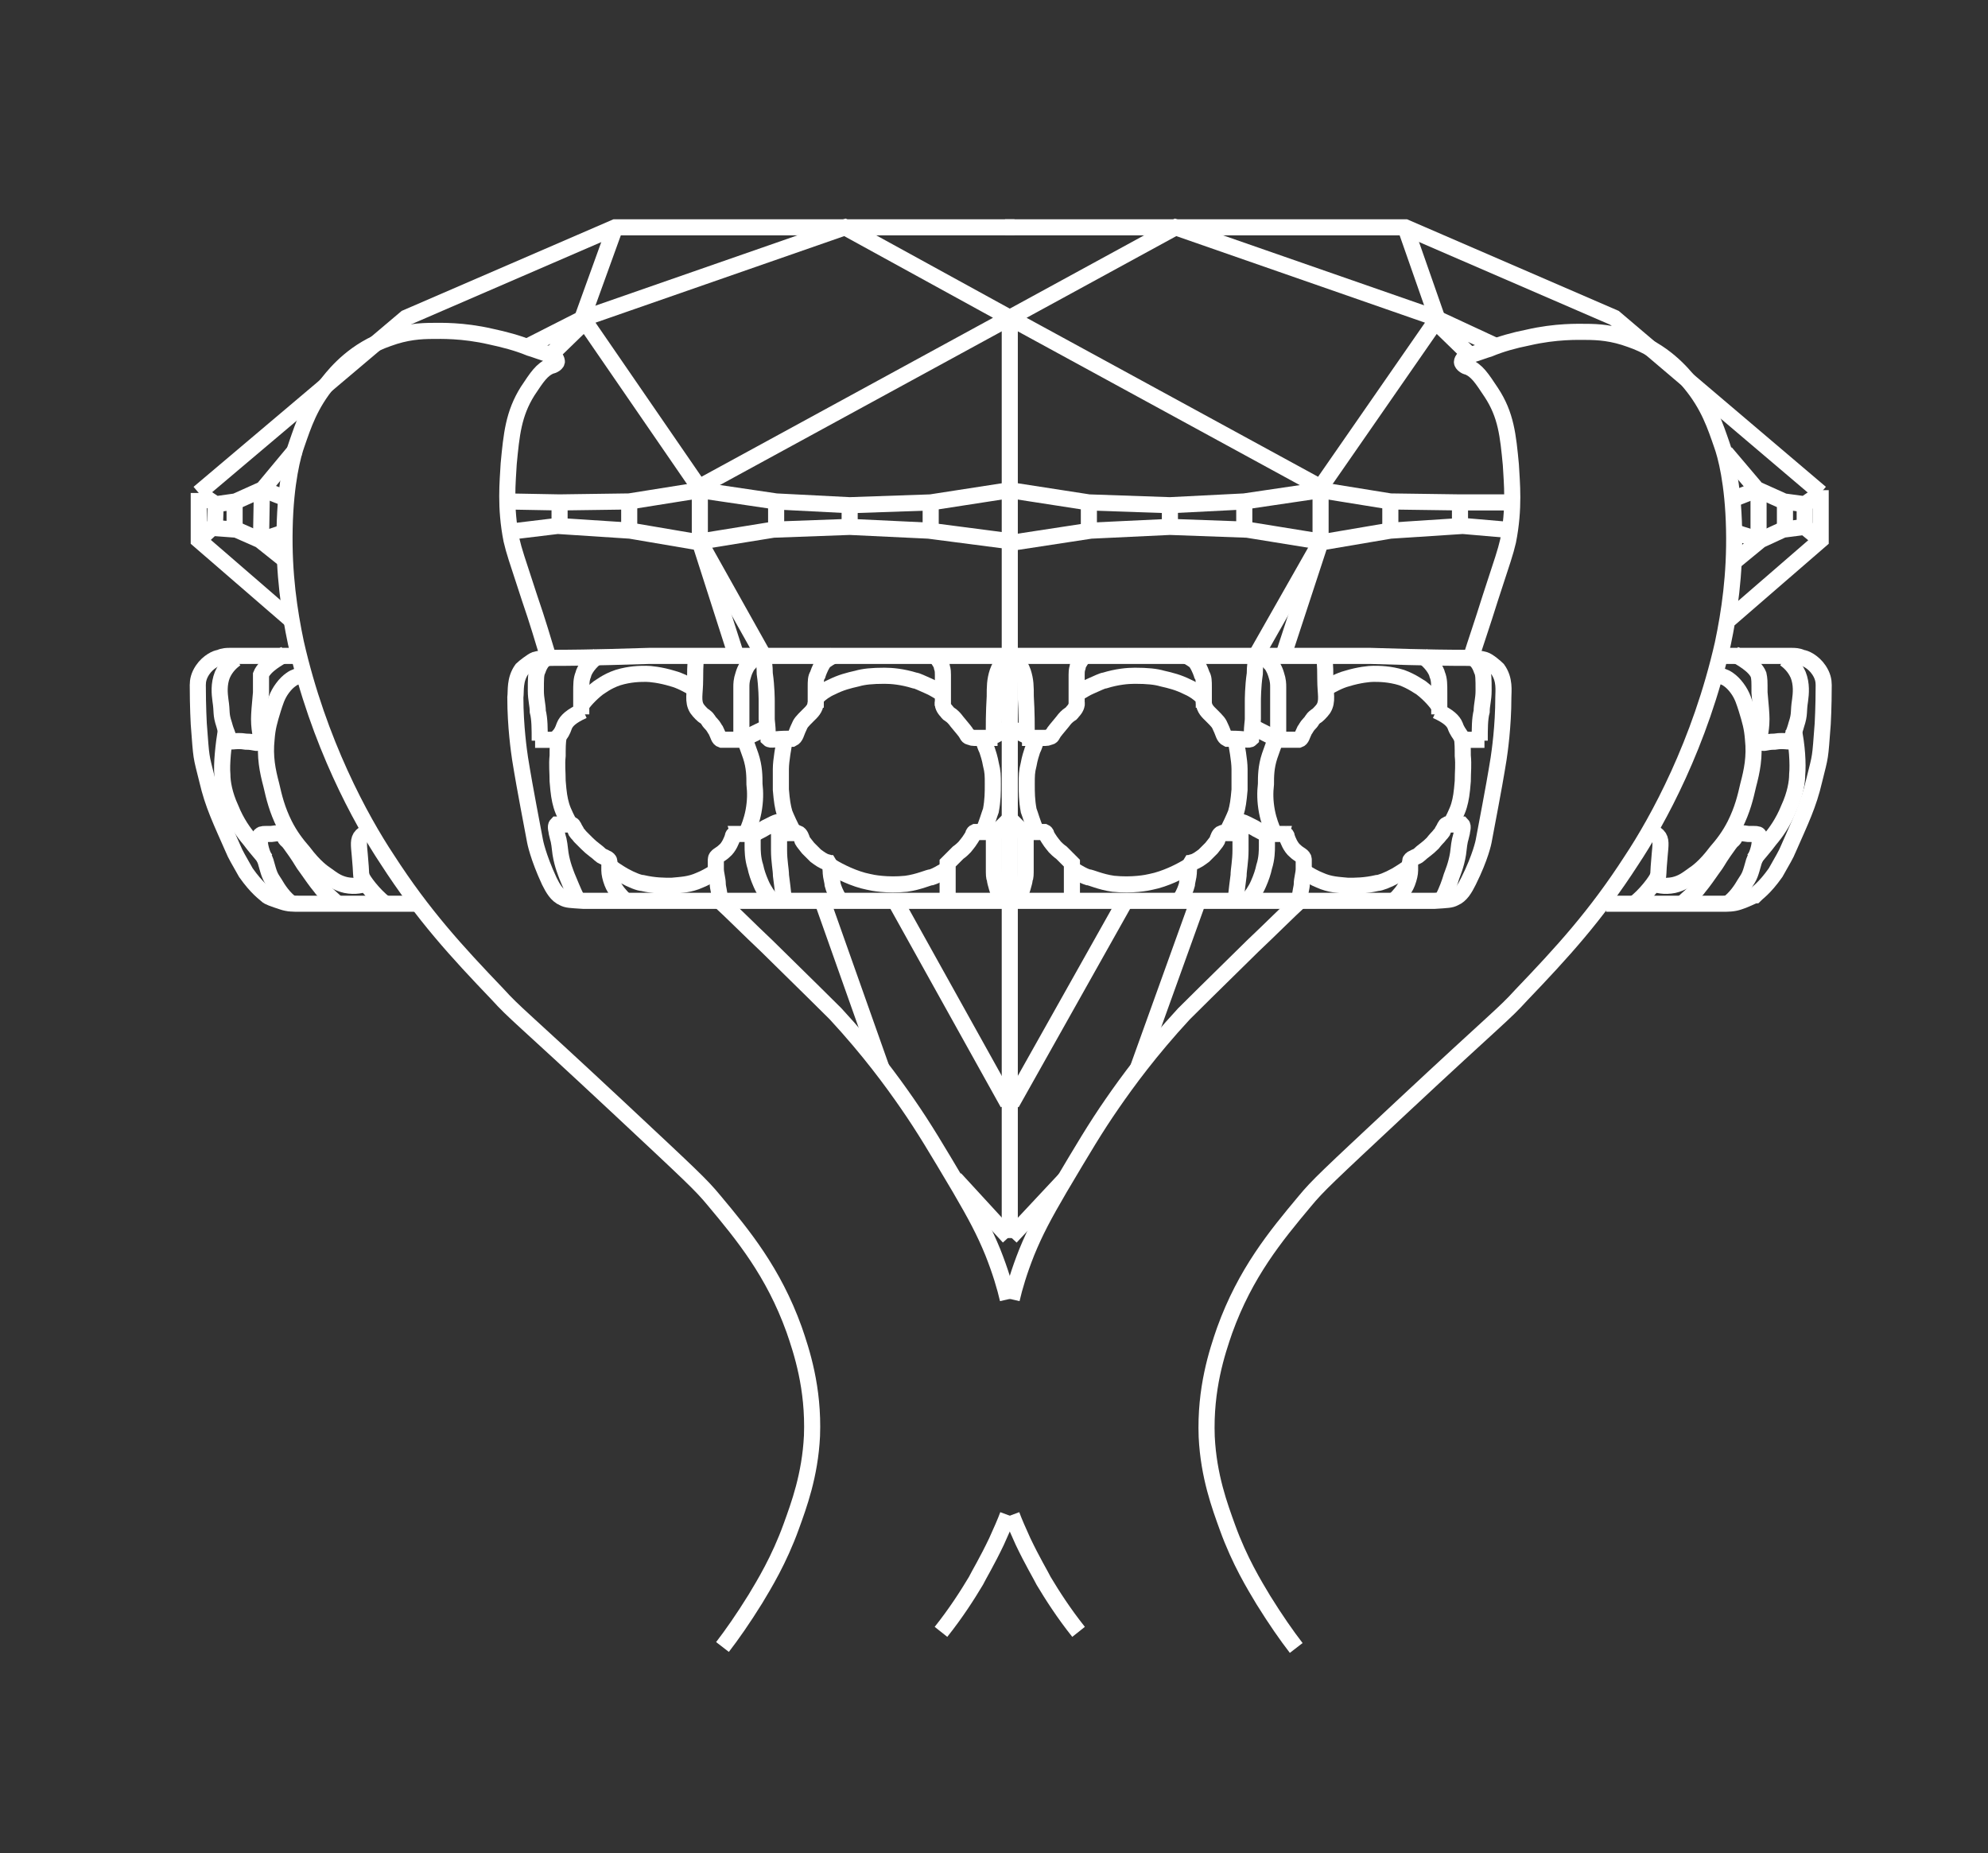 <?xml version="1.0" encoding="UTF-8"?>
<svg xmlns="http://www.w3.org/2000/svg" id="Layer_1" viewBox="0 0 185.24 172.67">
  <rect x="0" y="0" width="185.24" height="172.67" fill="#333333" stroke="none"/>
  <defs>
    <style>
      .cls-1, .cls-2 {
        fill: none;
      }

      .cls-2 {
        stroke: #fff;
        stroke-miterlimit: 10;
        stroke-width: 1.5px;
      }
    </style>
  </defs>
  <rect class="cls-1" width="185.24" height="172.67"></rect>
  <g id="Layer_1-2" data-name="Layer_1">
    <path class="cls-2" d="M137.09,61.2c.35-1.14,1.05-3.16,1.76-5.44,1.23-3.77,1.4-4.21,1.67-5.35.61-3.07.35-5.44.26-7.11-.26-2.72-.44-4.65-1.84-6.76-.88-1.32-1.32-2.02-2.19-2.37-.18,0-.53-.26-.53-.44s.26-.61.88-.7c.18,0,1.32-.44,1.67-.53,1.05-.44,2.28-.79,3.6-1.05,2.63-.61,4.74-.53,5.35-.53,1.23,0,2.55.09,4.21.7,3.07,1.05,4.83,3.16,5.53,4.04,1.76,2.11,2.37,4.04,2.98,5.79.35.97,1.05,3.51,1.14,7.9.09,4.21-.44,7.72-1.05,10.62-2.11,9.3-6.06,16.5-8.51,20.19-3.34,5.18-6.49,8.6-10.27,12.55-1.67,1.84-2.02,1.93-11.23,10.53-6.85,6.41-7.72,7.2-8.95,8.69-2.72,3.25-5.53,6.67-7.46,12.02-.7,2.02-1.84,5.44-1.67,9.92.18,3.69,1.23,6.49,1.93,8.43,1.14,3.16,2.55,5.44,3.34,6.76,1.14,1.84,2.19,3.34,3.07,4.48"></path>
    <path class="cls-2" d="M121.12,83.93c-.88.79-2.81,2.72-4.39,4.21-3.77,3.69-5.7,5.62-6.41,6.32-3.16,3.42-5.27,6.32-6.67,8.34-1.58,2.28-2.72,4.21-4.91,7.9-1.49,2.55-2.28,4.04-3.07,5.97-.7,1.76-1.14,3.25-1.4,4.39"></path>
    <polyline class="cls-2" points="93.65 21.18 130.95 21.18 150.43 29.61 169.65 45.93"></polyline>
    <polyline class="cls-2" points="139.2 32.15 133.93 29.7 133.76 29.61 109.54 21.18 94.09 29.61 123.05 45.4 133.76 29.96 136.92 33.03"></polyline>
    <line class="cls-2" x1="130.95" y1="21.18" x2="133.93" y2="29.7"></line>
    <polyline class="cls-2" points="94.09 45.67 101.46 46.81 109.01 47.07 115.94 46.72 123.05 45.67 129.55 46.72 136.04 46.81 140.6 46.81"></polyline>
    <polyline class="cls-2" points="140.34 49.35 136.3 49 129.55 49.44 123.31 50.5 116.21 49.35 109.01 49.09 101.64 49.44 94.18 50.58"></polyline>
    <line class="cls-2" x1="101.46" y1="46.81" x2="101.46" y2="49.44"></line>
    <line class="cls-2" x1="109.01" y1="47.07" x2="109.01" y2="49.18"></line>
    <line class="cls-2" x1="115.94" y1="46.72" x2="115.94" y2="49.35"></line>
    <line class="cls-2" x1="129.55" y1="46.72" x2="129.55" y2="49.09"></line>
    <line class="cls-2" x1="136.04" y1="46.81" x2="136.04" y2="49"></line>
    <polyline class="cls-2" points="117.17 60.85 123.05 50.5 123.05 45.67"></polyline>
    <line class="cls-2" x1="119.54" y1="61.2" x2="123.05" y2="50.5"></line>
    <polyline class="cls-2" points="161.14 57.69 169.65 50.32 169.65 45.67"></polyline>
    <polyline class="cls-2" points="160.79 42.16 163.69 45.58 166.23 46.72 168.16 46.98 169.57 46.02"></polyline>
    <polyline class="cls-2" points="169.65 50.32 168.16 49.09 166.14 49.35 164.04 50.32 161.58 52.34"></polyline>
    <line class="cls-2" x1="161.58" y1="46.46" x2="163.6" y2="45.67"></line>
    <path class="cls-2" d="M161.84,49.62c.35.18,1.93.61,1.93.61"></path>
    <line class="cls-2" x1="163.86" y1="45.84" x2="163.86" y2="50.06"></line>
    <line class="cls-2" x1="166.32" y1="46.63" x2="166.32" y2="49.18"></line>
    <line class="cls-2" x1="168.16" y1="46.98" x2="168.16" y2="49.09"></line>
    <line class="cls-2" x1="94.18" y1="115.26" x2="99.27" y2="109.82"></line>
    <line class="cls-2" x1="94.26" y1="102.8" x2="104.71" y2="84.2"></line>
    <line class="cls-2" x1="106.02" y1="99.55" x2="111.64" y2="83.93"></line>
    <path class="cls-2" d="M100.5,152.04c-1.4-1.76-2.46-3.42-3.25-4.74-.26-.53-1.05-1.84-1.93-3.69-.44-.97-.79-1.76-1.05-2.46"></path>
    <path class="cls-2" d="M94.35,61.11h33.35c5.62.18,7.9.18,8.86.18.18,0,1.14,0,1.76.18.35.09,1.05.7,1.23.88.7.97.53,2.02.53,2.63,0,2.72-.35,5.09-.44,5.7-.26,1.58-.35,2.19-1.4,7.72,0,0-.26,1.4-1.4,3.69-.35.7-.7,1.32-1.32,1.58-.35.18-.61.18-1.84.26h-39.67"></path>
    <path class="cls-2" d="M95.67,68.84c0-1.23,0-2.46-.09-3.95,0-.88,0-1.49-.26-2.28-.26-.79-.97-1.49-1.23-1.93"></path>
    <path class="cls-2" d="M100.32,65.77v-2.9c0-.18,0-.44.09-.7,0-.18.18-.53.53-.97"></path>
    <path class="cls-2" d="M112.17,65.94v-1.93c0-.53,0-.88-.18-1.14,0,0-.18-.61-.53-1.14-.18-.26-.88-.61-1.05-.7"></path>
    <path class="cls-2" d="M119.1,69.19v-5.18c0-.26,0-.61-.18-1.14-.18-.61-.44-.97-.53-1.05-.09-.18-1.05-.88-1.14-1.05"></path>
    <path class="cls-2" d="M134.11,66.56v-2.02c0-.79,0-1.23-.18-1.67-.09-.44-.61-1.23-1.4-1.76"></path>
    <path class="cls-2" d="M137.88,69.01c0-1.14,0-2.02.18-2.72,0-.61.18-1.14.18-1.93,0-1.14,0-1.58-.18-1.93-.18-.53-.44-.88-.7-1.05"></path>
    <path class="cls-2" d="M95.23,68.75h2.19c.09,0,.18,0,.35-.09.26,0,.26-.18.44-.44,0,0,.26-.35.79-.97.26-.35.44-.53.7-.7.18-.09.18-.18.26-.26.26-.26.44-.61.35-.88"></path>
    <path class="cls-2" d="M112.17,65.41c0,.61.44.97.7,1.23.61.61.7.7.88,1.14.26.53.26.88.61,1.05h.44c1.14,0,1.58.18,1.76,0,0-.09.09-.18.09-.61s.09-1.05.09-1.23v-1.67c0-.09,0-1.32.18-2.55,0-.7.09-1.23.18-1.58"></path>
    <path class="cls-2" d="M123.4,61.2c.09.88.09,1.49.09,2.11,0,1.32.26,2.02-.18,2.72-.18.26-.61.7-.7.7-.44.35-.26.35-.61.7-.26.26-.35.53-.44.61-.26.53-.26.79-.53.88h-2.37"></path>
    <path class="cls-2" d="M138.32,68.93h-1.23c-.35,0-.7,0-.97-.35-.09-.18-.35-.44-.53-.97-.18-.44-.61-.88-1.76-1.4"></path>
    <path class="cls-2" d="M134.46,83.67c.35-.7.61-1.4.79-2.02.09-.26.44-1.05.61-2.11.18-1.58.18-1.14.35-1.93,0-.18.18-.61,0-.79h-1.4c-.18.09-.18.26-.35.53,0,.18-.18.26-.44.61,0,0-.26.26-.53.61q-.35.35-.7.61t-.53.44c-.18.18-.35.18-.61.35-.09,0-.26.18-.26.26v.88c0,.26-.09.7-.26,1.14-.26.7-.88,1.32-1.14,1.58"></path>
    <path class="cls-2" d="M121.12,83.76c0-.61.18-1.05.18-1.4,0-.44.18-.97.18-1.4v-.88c0-.35-.44-.44-.79-.79-.44-.35-.7-1.05-.79-1.32,0,0,0-.18-.09-.18,0,0-.18,0-.18-.09h-1.58v1.14c0,.35,0,1.14-.26,1.93-.09.44-.26.97-.53,1.58-.26.61-.7,1.23-.97,1.49"></path>
    <path class="cls-2" d="M115.15,83.76c.09-.88.18-1.58.26-2.19,0-.53.18-1.32.18-2.37v-2.63s.18,0,.53.18c.53.26.7.35.7.35.26.18,1.05.53,1.4.79"></path>
    <path class="cls-2" d="M110.06,83.67c.26-.44.44-.88.53-1.23,0-.18.18-.88.18-1.05,0-.09,0-.7.18-.97,0,0,.09,0,.18-.09.35-.09.7-.35,1.05-.61l.7-.7c.26-.35.44-.53.53-.7.09-.26.18-.61.44-.7h.79c.26,0,.79,0,1.49.09"></path>
    <path class="cls-2" d="M99.88,83.76v-3.34l-.44-.44-.53-.53c-.26-.18-.53-.44-.61-.53,0,0-.44-.53-.53-.7,0,0-.18-.26-.26-.44,0,0,0-.18-.18-.26h-1.76v3.42c0,.53,0,.79-.09.97,0,.26-.35,1.32-.44,1.58"></path>
    <line class="cls-2" x1="116.82" y1="67.78" x2="119.1" y2="68.93"></line>
    <line class="cls-2" x1="95.58" y1="77.79" x2="94" y2="76.21"></line>
    <line class="cls-2" x1="95.67" y1="68.57" x2="94.09" y2="67.78"></line>
    <path class="cls-2" d="M111.99,64.89c-.26-.26-.7-.61-1.32-.88-.88-.44-1.58-.61-2.37-.79-.61-.18-1.4-.26-2.55-.26-.7,0-1.67.09-2.81.44-.18,0-.7.26-1.32.53-.44.18-.79.44-1.14.61"></path>
    <path class="cls-2" d="M96.55,77.44c-.35-.79-.53-1.49-.7-1.93-.18-.97-.18-1.67-.18-2.46s0-1.14.18-1.84c.09-.53.26-1.05.35-1.32.18-.35.26-.7.35-.88"></path>
    <path class="cls-2" d="M100.14,81.12c.35.18.7.44,1.23.61.26,0,1.14.44,2.37.61,1.76.18,3.16-.09,3.51-.18,1.32-.26,2.72-.97,3.42-1.4"></path>
    <path class="cls-2" d="M114.27,77.61c.35-.61.7-1.4.88-1.84.18-.61.26-1.14.35-2.19v-1.93c0-.79-.26-2.19-.35-2.63"></path>
    <path class="cls-2" d="M123.58,64.1c.44-.26,1.23-.7,1.93-.88,1.14-.35,2.11-.44,2.46-.44.53,0,1.49,0,2.63.35.97.35,1.67.88,1.84.97.79.61,1.4,1.32,1.67,1.76"></path>
    <path class="cls-2" d="M118.66,77.53c-.18-.44-.44-1.05-.61-1.93-.18-.97-.18-1.76-.09-2.55,0-.7,0-1.58.35-2.63.18-.53.35-.97.44-1.23"></path>
    <path class="cls-2" d="M121.65,81.3c.26.18.88.53,1.32.7.97.44,1.76.44,2.63.53.7,0,1.58,0,2.72-.26.26,0,.97-.26,1.76-.7.44-.26,1.14-.7,1.4-.97"></path>
    <path class="cls-2" d="M135.16,76.82c.18-.35.61-1.14.79-1.76s.26-1.14.35-2.28c0-.88.09-1.49,0-2.37,0-.61,0-1.32-.09-1.67"></path>
    <path class="cls-2" d="M160.53,61.11h6.41c.26,0,.61,0,.97.18.26,0,1.05.35,1.58,1.14.35.53.44.97.44,1.4,0,2.02-.09,3.6-.09,3.6-.26,3.42-.18,2.81-.79,5.27-.53,2.28-1.23,3.69-2.46,6.49-.09.26-.53,1.05-1.14,2.11-1.05,1.49-1.76,1.93-1.93,2.11-.09,0-.7.35-1.49.61-.53.18-.97.18-1.67.18h-10.71"></path>
    <path class="cls-2" d="M160.09,62.96c.26,0,.61.09.97.35.26.18.53.44.79.79.53.7.7,1.4.88,1.93.35,1.14.53,1.76.61,2.81.18,1.67-.09,2.98-.44,4.3-.26,1.14-.53,2.28-1.23,3.69-.53,1.05-1.14,1.84-1.76,2.55-1.05,1.4-1.84,1.93-2.11,2.11-.61.44-1.05.79-1.84.97-.88.18-1.58,0-1.93-.18"></path>
    <path class="cls-2" d="M167.11,67.87c.35,1.58.44,3.34.35,4.3,0,.7-.18,1.84-.79,3.16-.53,1.32-1.23,2.28-1.76,2.9-.44.61-1.23,1.49-1.49,1.84"></path>
    <path class="cls-2" d="M153.94,77.61c.18,0,.35.09.53.26.35.35.26.88.18,1.76-.18,1.93-.09,1.93-.18,2.02-.09.35-1.14,1.76-2.19,2.55"></path>
    <path class="cls-2" d="M156.84,84.11c.26-.26,1.14-.97,1.49-1.49.44-.53.79-1.05,1.23-1.67.53-.7.44-.7,1.05-1.58.97-1.4.7-.88.97-1.23.09-.18.18-.35.35-.44s.35-.09.97,0c.79,0,.88,0,.97.09s.18.35.09.79c-.09.79-.44,1.4-.53,1.67-.35,1.23-.35,1.32-.88,2.11-.26.44-.79,1.32-1.67,1.93"></path>
    <path class="cls-2" d="M166.32,61.38c.35.26.88.7,1.23,1.49.35.88.26,1.76.18,2.37-.18,1.14,0,1.23-.35,2.28-.18.7-.44,1.14-.44,1.4,0,.35-.53,0-1.58.18-.88,0-1.05.26-1.23,0-.35-.26,0-.79,0-2.11q0-.61-.18-2.46c0-1.14,0-1.23-.09-1.67-.35-.88-1.67-1.58-2.28-1.93"></path>
    <path class="cls-2" d="M51,60.94c-.35-1.14-.88-2.98-1.67-5.27-1.23-3.77-1.4-4.21-1.67-5.35-.61-3.07-.35-5.44-.26-7.11.26-2.72.44-4.65,1.76-6.76.88-1.32,1.32-2.02,2.19-2.37.18,0,.61-.26.53-.44,0-.18-.26-.61-.88-.7-.18,0-1.32-.44-1.67-.53-1.05-.44-2.37-.79-3.6-1.05-2.63-.61-4.74-.53-5.35-.53-1.23,0-2.55.09-4.21.7-3.07,1.05-4.83,3.16-5.53,4.04-1.76,2.11-2.37,4.04-2.98,5.79-.35.97-1.05,3.51-1.14,7.9-.09,4.21.44,7.72,1.05,10.62,2.11,9.3,6.06,16.5,8.51,20.19,3.34,5.18,6.49,8.6,10.27,12.55,1.67,1.84,2.02,1.93,11.23,10.53,6.85,6.41,7.72,7.2,8.95,8.69,2.72,3.25,5.53,6.67,7.46,12.02.7,2.02,1.84,5.44,1.67,9.92-.18,3.69-1.23,6.49-1.93,8.43-1.14,3.16-2.55,5.44-3.34,6.76-1.14,1.84-2.19,3.34-3.07,4.48"></path>
    <path class="cls-2" d="M67.06,83.93c.88.79,2.81,2.72,4.39,4.21,3.77,3.69,5.7,5.62,6.41,6.32,3.16,3.42,5.27,6.32,6.67,8.34,1.58,2.28,2.72,4.21,4.91,7.9,1.49,2.55,2.28,4.04,3.07,5.97.7,1.76,1.14,3.25,1.4,4.39"></path>
    <polyline class="cls-2" points="94.53 21.18 57.32 21.18 37.83 29.61 18.52 45.93"></polyline>
    <polyline class="cls-2" points="49.24 32.24 54.24 29.7 54.51 29.61 78.73 21.18 94.09 29.61 65.13 45.4 54.51 29.96 51.35 33.03"></polyline>
    <line class="cls-2" x1="57.32" y1="21.18" x2="54.24" y2="29.7"></line>
    <polyline class="cls-2" points="94.09 45.67 86.72 46.81 79.17 47.07 72.32 46.72 65.21 45.67 58.63 46.72 52.14 46.81 47.22 46.72"></polyline>
    <polyline class="cls-2" points="47.57 49.53 51.96 49 58.72 49.44 64.95 50.5 72.06 49.35 79.17 49.09 86.54 49.44 94 50.41"></polyline>
    <line class="cls-2" x1="86.72" y1="46.81" x2="86.72" y2="49.44"></line>
    <line class="cls-2" x1="79.17" y1="47.07" x2="79.17" y2="49.18"></line>
    <line class="cls-2" x1="72.32" y1="46.72" x2="72.32" y2="49.35"></line>
    <line class="cls-2" x1="58.63" y1="46.72" x2="58.63" y2="49.09"></line>
    <line class="cls-2" x1="52.14" y1="46.81" x2="52.14" y2="49"></line>
    <polyline class="cls-2" points="71.01 60.85 65.21 50.5 65.21 45.67"></polyline>
    <line class="cls-2" x1="68.64" y1="61.2" x2="65.21" y2="50.5"></line>
    <polyline class="cls-2" points="27.04 57.69 18.52 50.32 18.52 45.93"></polyline>
    <polyline class="cls-2" points="27.56 41.89 24.49 45.58 21.95 46.72 20.1 46.98 18.52 45.93"></polyline>
    <polyline class="cls-2" points="18.52 50.32 19.75 49.18 22.03 49.35 24.23 50.32 26.42 52.07"></polyline>
    <line class="cls-2" x1="26.69" y1="46.46" x2="24.67" y2="45.67"></line>
    <path class="cls-2" d="M26.34,49.62c-.35.18-1.84.61-1.84.61"></path>
    <line class="cls-2" x1="24.4" y1="45.84" x2="24.32" y2="50.32"></line>
    <line class="cls-2" x1="21.86" y1="46.63" x2="21.86" y2="49.18"></line>
    <line class="cls-2" x1="20.1" y1="46.98" x2="20.02" y2="49.09"></line>
    <line class="cls-2" x1="94" y1="115.26" x2="89" y2="109.82"></line>
    <line class="cls-2" x1="93.91" y1="102.8" x2="83.56" y2="84.2"></line>
    <line class="cls-2" x1="82.15" y1="99.55" x2="76.62" y2="83.93"></line>
    <path class="cls-2" d="M87.68,152.04c1.4-1.76,2.46-3.42,3.25-4.74.26-.53,1.05-1.84,1.93-3.69.44-.97.79-1.76,1.05-2.46"></path>
    <path class="cls-2" d="M93.83,61.11h-33.35c-5.62.18-7.9.18-8.86.18-.18,0-1.14,0-1.76.18-.26.09-1.05.7-1.23.88-.7.97-.53,2.02-.61,2.63,0,2.72.35,5.09.44,5.7.26,1.58.35,2.19,1.4,7.72,0,0,.26,1.4,1.32,3.69.35.7.7,1.32,1.32,1.58.35.18.61.18,1.84.26h39.67"></path>
    <path class="cls-2" d="M92.6,68.84c0-1.23,0-2.46.09-3.95,0-.88,0-1.49.26-2.28.26-.79.97-1.49,1.23-1.93"></path>
    <path class="cls-2" d="M87.86,65.77v-2.9c0-.18,0-.44-.09-.7,0-.18-.18-.53-.53-.97"></path>
    <path class="cls-2" d="M76.01,65.94v-1.93c0-.53,0-.88.18-1.14,0,0,.18-.61.53-1.14.18-.26.88-.61,1.05-.7"></path>
    <path class="cls-2" d="M69.08,69.19v-5.18c0-.26,0-.61.18-1.14.18-.61.44-.97.53-1.05.09-.18,1.05-.88,1.14-1.05"></path>
    <path class="cls-2" d="M54.16,66.56v-2.02c0-.79,0-1.23.18-1.67.09-.44.61-1.23,1.4-1.76"></path>
    <path class="cls-2" d="M50.29,69.01c0-1.14,0-2.02-.18-2.72,0-.61-.18-1.14-.18-1.93,0-1.14,0-1.58.18-1.93.18-.53.44-.88.7-1.05"></path>
    <path class="cls-2" d="M92.95,68.75h-2.19c-.09,0-.18,0-.35-.09-.26,0-.26-.18-.44-.44,0,0-.26-.35-.79-.97-.26-.35-.44-.53-.7-.7-.18-.09-.18-.18-.26-.26-.26-.26-.44-.61-.35-.88"></path>
    <path class="cls-2" d="M76.01,65.41c0,.61-.44.97-.7,1.23-.61.61-.7.7-.88,1.14-.26.53-.26.88-.61,1.05h-.44c-1.14,0-1.58.18-1.76,0,0-.09-.09-.18-.09-.61s-.09-1.05-.09-1.23v-1.67c0-.09,0-1.32-.18-2.55,0-.7-.09-1.23-.18-1.58"></path>
    <path class="cls-2" d="M64.86,61.2c-.09.88-.09,1.49-.09,2.11,0,1.32-.26,2.02.18,2.72.18.26.61.7.7.7.44.35.26.35.61.7.26.26.35.53.44.61.26.53.26.79.53.88h2.37"></path>
    <path class="cls-2" d="M49.86,68.93h1.23c.35,0,.7,0,.97-.35.18-.18.35-.44.53-.97.18-.44.61-.88,1.76-1.4"></path>
    <path class="cls-2" d="M53.72,83.67c-.35-.7-.61-1.4-.88-2.02-.09-.26-.44-1.05-.61-2.11-.18-1.58-.18-1.14-.35-1.93,0-.18-.18-.61,0-.79h1.4c.18.09.18.26.35.53,0,.18.18.26.44.61,0,0,.26.26.61.61q.35.35.7.61t.53.44c.18.18.35.18.61.35.09,0,.26.18.26.26v.88c0,.26.09.7.26,1.14.26.7.88,1.32,1.14,1.58"></path>
    <path class="cls-2" d="M67.06,83.76c0-.61-.18-1.05-.18-1.4,0-.44-.18-.97-.18-1.4v-.88c0-.35.44-.44.79-.79.44-.35.7-1.05.79-1.32,0,0,0-.18.09-.18,0,0,.18,0,.18-.09h1.58v1.14c0,.35,0,1.14.26,1.93.09.44.26.97.53,1.58.26.61.7,1.23.97,1.49"></path>
    <path class="cls-2" d="M73.03,83.76c-.09-.88-.18-1.58-.26-2.19,0-.53-.18-1.32-.18-2.37v-2.63s-.18,0-.53.18c-.53.26-.7.35-.7.35-.26.18-1.05.53-1.4.79"></path>
    <path class="cls-2" d="M78.12,83.67c-.26-.44-.44-.88-.53-1.23,0-.18-.18-.88-.18-1.05,0-.09,0-.7-.18-.97,0,0-.09,0-.18-.09-.35-.09-.7-.35-1.05-.61l-.7-.7c-.26-.35-.44-.53-.53-.7-.09-.26-.18-.61-.44-.7h-.79c-.26,0-.79,0-1.49.09"></path>
    <path class="cls-2" d="M88.3,83.76v-3.34l.44-.44.53-.53c.26-.18.53-.44.61-.53,0,0,.44-.53.53-.7,0,0,.18-.26.26-.44,0,0,0-.18.18-.26h1.76v3.42c0,.53,0,.79.09.97,0,.26.35,1.32.44,1.58"></path>
    <line class="cls-2" x1="71.45" y1="67.78" x2="69.08" y2="68.93"></line>
    <line class="cls-2" x1="92.6" y1="77.79" x2="94.18" y2="76.21"></line>
    <line class="cls-2" x1="92.6" y1="68.57" x2="94.09" y2="67.78"></line>
    <path class="cls-2" d="M76.18,64.89c.26-.26.7-.61,1.32-.88.88-.44,1.58-.61,2.37-.79.61-.18,1.4-.26,2.55-.26.7,0,1.67.09,2.81.44.18,0,.7.26,1.32.53.44.18.79.44,1.14.61"></path>
    <path class="cls-2" d="M91.63,77.44c.35-.79.53-1.49.7-1.93.18-.97.18-1.67.18-2.46s0-1.14-.18-1.84c-.09-.53-.26-1.05-.35-1.32-.18-.35-.26-.7-.35-.88"></path>
    <path class="cls-2" d="M88.03,81.12c-.35.18-.7.44-1.23.61-.26,0-1.14.44-2.37.61-1.76.18-3.16-.09-3.51-.18-1.32-.26-2.72-.97-3.42-1.4"></path>
    <path class="cls-2" d="M73.99,77.61c-.35-.61-.7-1.4-.88-1.84-.18-.61-.26-1.14-.35-2.19v-1.93c0-.79.26-2.19.35-2.63"></path>
    <path class="cls-2" d="M64.6,64.1c-.44-.26-1.23-.7-1.93-.88-1.14-.35-2.11-.44-2.46-.44-.53,0-1.49,0-2.63.35-1.05.35-1.67.88-1.84.97-.79.61-1.4,1.32-1.67,1.76"></path>
    <path class="cls-2" d="M69.6,77.53c.18-.44.44-1.05.61-1.93.18-.97.18-1.76.09-2.55,0-.7,0-1.58-.35-2.63-.18-.53-.35-.97-.44-1.23"></path>
    <path class="cls-2" d="M66.53,81.3c-.26.18-.88.53-1.32.7-.97.44-1.76.44-2.63.53-.7,0-1.58,0-2.72-.26-.26,0-.97-.26-1.76-.7-.44-.26-1.14-.7-1.4-.97"></path>
    <path class="cls-2" d="M53.1,76.82c-.18-.35-.61-1.14-.79-1.76s-.26-1.14-.35-2.28c0-.88-.09-1.49,0-2.37,0-.61,0-1.32.09-1.67"></path>
    <path class="cls-2" d="M27.74,61.11h-6.32c-.26,0-.61,0-.97.18-.26,0-1.05.35-1.58,1.14-.35.53-.44.97-.44,1.4,0,2.02.09,3.6.09,3.6.26,3.42.18,2.81.79,5.27.53,2.28,1.23,3.69,2.46,6.49.09.26.53,1.05,1.14,2.11,1.05,1.49,1.76,1.93,1.93,2.11s.7.35,1.49.61c.53.18.97.18,1.67.18h10.71"></path>
    <path class="cls-2" d="M28.09,62.96c-.26,0-.61.09-.97.35-.26.18-.53.44-.79.79-.53.7-.7,1.4-.88,1.93-.35,1.14-.53,1.76-.61,2.81-.18,1.67.09,2.98.44,4.3.26,1.14.53,2.28,1.23,3.69.53,1.05,1.14,1.84,1.76,2.55,1.05,1.4,1.84,1.93,2.11,2.11.61.44,1.05.79,1.84.97.88.18,1.58,0,1.93-.18"></path>
    <path class="cls-2" d="M21.07,67.87c-.26,1.58-.44,3.34-.35,4.3,0,.7.18,1.84.79,3.16.53,1.32,1.23,2.28,1.76,2.9.44.61,1.23,1.49,1.49,1.84"></path>
    <path class="cls-2" d="M34.23,77.61c-.18,0-.35.09-.53.26-.35.35-.26.88-.18,1.76.18,1.93.09,1.93.18,2.02.09.35,1.14,1.76,2.19,2.55"></path>
    <path class="cls-2" d="M31.34,84.11c-.26-.26-1.14-.97-1.49-1.49-.44-.53-.79-1.05-1.23-1.67-.53-.7-.44-.7-1.05-1.58-.97-1.4-.7-.88-.97-1.23-.09-.18-.18-.35-.35-.44s-.35-.09-.97,0c-.79,0-.88,0-.97.09-.18.09-.18.35-.09.79.09.79.44,1.4.53,1.67.35,1.23.35,1.32.88,2.11.26.44.79,1.32,1.67,1.93"></path>
    <path class="cls-2" d="M21.95,61.38c-.35.26-.88.7-1.23,1.49-.35.88-.26,1.76-.18,2.37.18,1.14,0,1.23.35,2.28.18.7.44,1.14.44,1.4,0,.35.53,0,1.58.18.88,0,1.05.26,1.23,0,.35-.26,0-.79,0-2.11q0-.61.18-2.46v-1.67c.35-.88,1.67-1.58,2.28-1.93"></path>
    <line class="cls-2" x1="94.09" y1="29.61" x2="94.09" y2="115.35"></line>
  </g>
</svg>
